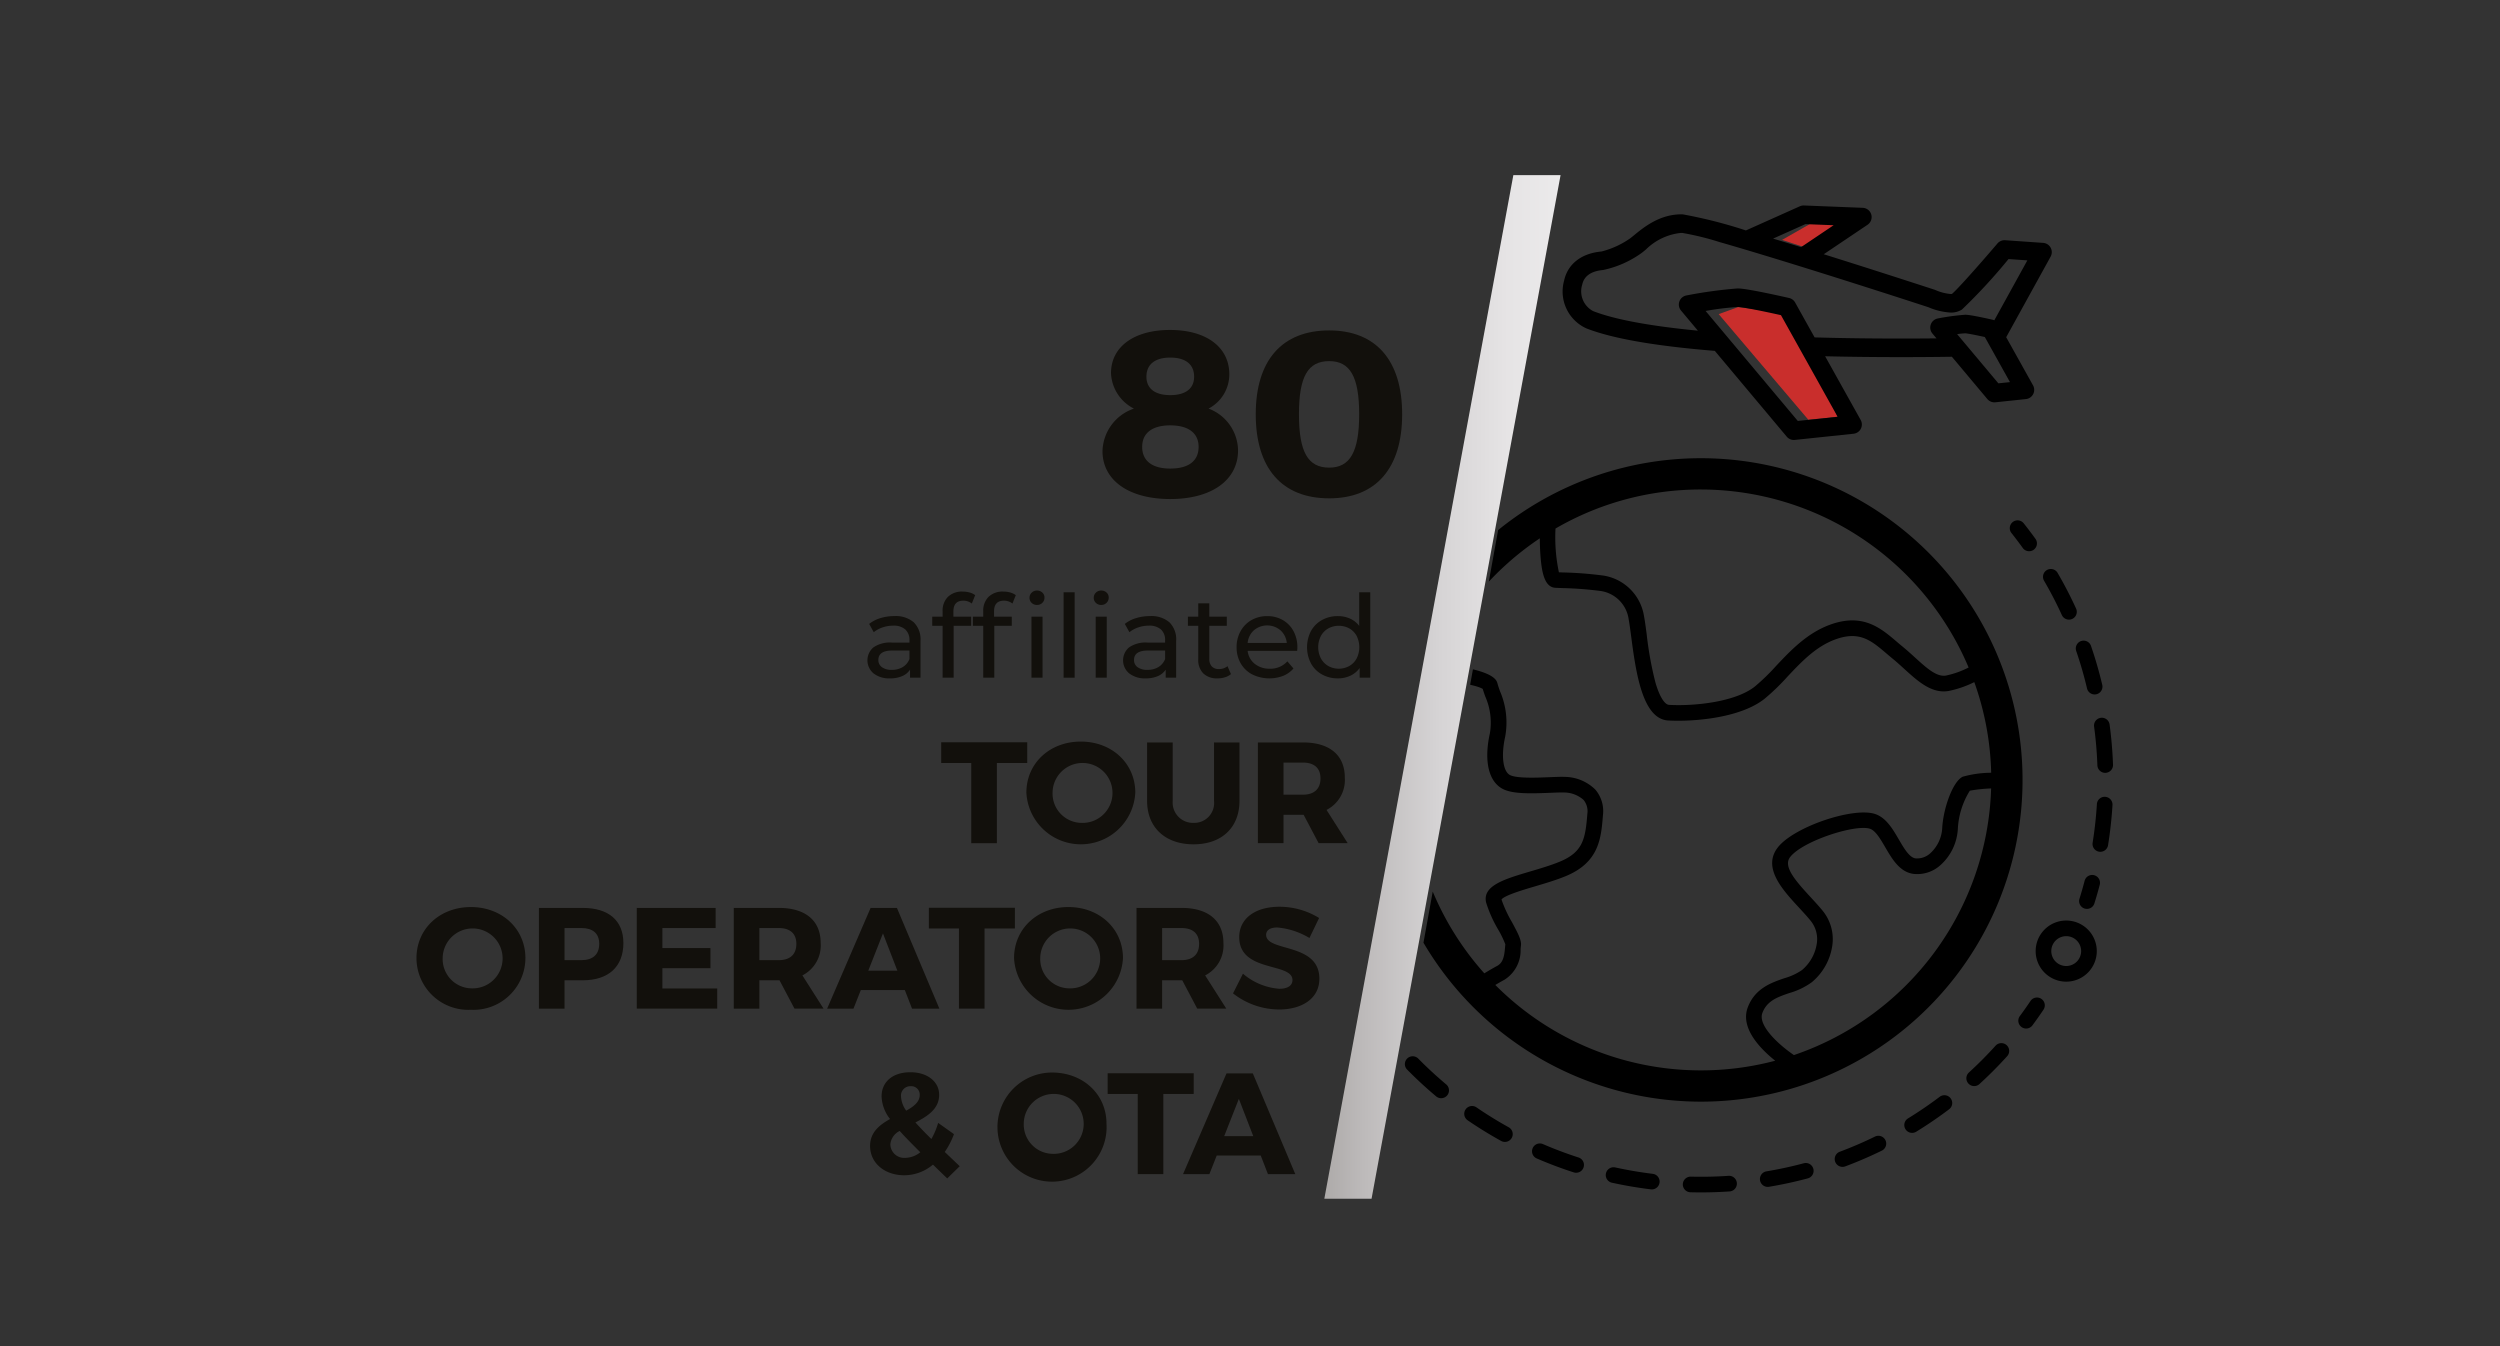<svg id="Livello_1" data-name="Livello 1" xmlns="http://www.w3.org/2000/svg" xmlns:xlink="http://www.w3.org/1999/xlink" width="104mm" height="56mm" viewBox="0 0 294.803 158.74">
  <rect x="0" y="0" width="294.803" height="158.74" fill="#333333" stroke="none"/>
  <defs>
    <style>
      .cls-1 {
        fill: none;
      }

      .cls-2 {
        fill: #c92e2c;
      }

      .cls-3 {
        fill: #12100c;
      }

      .cls-4 {
        fill: url(#Sfumatura_senza_nome_14);
      }

      .cls-5 {
        clip-path: url(#clip-path);
      }
    </style>
    <linearGradient id="Sfumatura_senza_nome_14" data-name="Sfumatura senza nome 14" x1="156.166" y1="81.004" x2="184.025" y2="81.004" gradientUnits="userSpaceOnUse">
      <stop offset="0" stop-color="#adaaa9"/>
      <stop offset="0.165" stop-color="#bdbaba"/>
      <stop offset="0.491" stop-color="#d6d4d5"/>
      <stop offset="0.78" stop-color="#e6e4e5"/>
      <stop offset="1" stop-color="#ebeaeb"/>
    </linearGradient>
    <clipPath id="clip-path">
      <polygon class="cls-1" points="161.578 145.864 253.314 141.357 255.859 19.258 184.489 19.258 161.578 145.864"/>
    </clipPath>
  </defs>
  <g>
    <polygon class="cls-2" points="210.141 28.291 214.96 25.541 218.21 25.833 213.335 29.333 210.141 28.291"/>
    <polygon class="cls-2" points="202.669 37.041 213.251 49.507 216.696 49.145 211.169 37.041 204.981 36.206 202.669 37.041"/>
    <g>
      <path class="cls-3" d="M144.963,44.144a4.562,4.562,0,0,1-2.451,4.038,5.337,5.337,0,0,1,3.48,4.929c0,3.509-3.119,5.736-7.992,5.736s-7.992-2.2-7.992-5.653a5.45,5.45,0,0,1,3.704-5.013,4.906,4.906,0,0,1-2.701-4.177c0-3.119,2.729-5.096,6.962-5.096C142.262,38.909,144.963,40.942,144.963,44.144ZM134.687,52.693c0,1.643,1.17,2.562,3.313,2.562,2.145,0,3.342-.891,3.342-2.562,0-1.615-1.197-2.534-3.342-2.534C135.857,50.159,134.687,51.078,134.687,52.693Zm.501-8.271c0,1.393,1.003,2.172,2.812,2.172,1.811,0,2.812-.779,2.812-2.172,0-1.448-1.002-2.255-2.812-2.255C136.191,42.167,135.188,42.974,135.188,44.422Z"/>
      <path class="cls-3" d="M165.344,48.85c0,6.377-3.091,9.914-8.604,9.914-5.569,0-8.661-3.537-8.661-9.914,0-6.349,3.092-9.886,8.661-9.886C162.254,38.964,165.344,42.501,165.344,48.85Zm-12.169,0c0,4.456,1.058,6.293,3.564,6.293,2.45,0,3.536-1.838,3.536-6.293s-1.086-6.266-3.536-6.266C154.233,42.585,153.175,44.395,153.175,48.85Z"/>
      <path class="cls-3" d="M107.753,73.384a2.831,2.831,0,0,1,.795,2.186v4.344h-1.236v-.95a2.06,2.06,0,0,1-.93.767,3.55,3.55,0,0,1-1.432.265,2.998,2.998,0,0,1-1.935-.584,2.007,2.007,0,0,1-.034-3.061,3.413,3.413,0,0,1,2.199-.577h2.063v-.258a1.66,1.66,0,0,0-.489-1.29A2.058,2.058,0,0,0,105.316,73.778a3.821,3.821,0,0,0-1.249.21,3.229,3.229,0,0,0-1.031.563l-.543-.978a3.943,3.943,0,0,1,1.33-.685,5.556,5.556,0,0,1,1.643-.238A3.252,3.252,0,0,1,107.753,73.384Zm-1.296,5.274a1.903,1.903,0,0,0,.787-.944v-1.004H105.235q-1.657,0-1.656,1.113a1.008,1.008,0,0,0,.421.855,1.919,1.919,0,0,0,1.167.312A2.423,2.423,0,0,0,106.457,78.658Z"/>
      <path class="cls-3" d="M112.428,72.095v.625h2.091v1.072h-2.063v6.122h-1.303V73.792h-1.222V72.719h1.222v-.638a2.291,2.291,0,0,1,.625-1.697,2.365,2.365,0,0,1,1.75-.624,2.953,2.953,0,0,1,.814.108,1.994,1.994,0,0,1,.652.312l-.395.991a1.62,1.62,0,0,0-1.004-.339Q112.429,70.833,112.428,72.095Z"/>
      <path class="cls-3" d="M117.22,72.095v.625h2.091v1.072h-2.063v6.122h-1.304V73.792h-1.221V72.719h1.221v-.638a2.295,2.295,0,0,1,.625-1.697,2.368,2.368,0,0,1,1.751-.624,2.953,2.953,0,0,1,.814.108,1.998,1.998,0,0,1,.651.312l-.394.991a1.623,1.623,0,0,0-1.005-.339Q117.221,70.833,117.22,72.095Zm4.433-1.004a.8.8,0,0,1-.252-.597.822.822,0,0,1,.252-.604.854.854,0,0,1,.631-.251.884.884,0,0,1,.631.238.779.779,0,0,1,.252.59.838.838,0,0,1-.252.618.856.856,0,0,1-.631.251A.865.865,0,0,1,121.653,71.09Zm-.021,1.629h1.304v7.194h-1.304Z"/>
      <path class="cls-3" d="M125.419,69.841h1.304V79.914h-1.304Z"/>
      <path class="cls-3" d="M129.226,71.09a.803.803,0,0,1-.251-.597.825.825,0,0,1,.251-.604.856.856,0,0,1,.632-.251.884.884,0,0,1,.631.238.778.778,0,0,1,.251.59.837.837,0,0,1-.251.618.856.856,0,0,1-.631.251A.868.868,0,0,1,129.226,71.09Zm-.021,1.629h1.304v7.194h-1.304Z"/>
      <path class="cls-3" d="M137.9,73.384a2.827,2.827,0,0,1,.794,2.186v4.344h-1.234v-.95a2.066,2.066,0,0,1-.93.767,3.558,3.558,0,0,1-1.433.265,2.998,2.998,0,0,1-1.935-.584,2.004,2.004,0,0,1-.033-3.061,3.406,3.406,0,0,1,2.198-.577h2.063v-.258a1.663,1.663,0,0,0-.488-1.29,2.064,2.064,0,0,0-1.439-.448,3.802,3.802,0,0,0-1.248.21,3.213,3.213,0,0,0-1.032.563l-.543-.978a3.943,3.943,0,0,1,1.33-.685,5.561,5.561,0,0,1,1.643-.238A3.253,3.253,0,0,1,137.9,73.384Zm-1.296,5.274a1.908,1.908,0,0,0,.787-.944v-1.004h-2.009q-1.657,0-1.656,1.113a1.005,1.005,0,0,0,.421.855,1.922,1.922,0,0,0,1.168.312A2.421,2.421,0,0,0,136.604,78.658Z"/>
      <path class="cls-3" d="M145.155,79.493a1.935,1.935,0,0,1-.705.374,2.954,2.954,0,0,1-.869.129,2.308,2.308,0,0,1-1.684-.584,2.226,2.226,0,0,1-.597-1.669V73.792h-1.222V72.719h1.222V71.145h1.304v1.575h2.062v1.072h-2.062v3.896a1.265,1.265,0,0,0,.291.896,1.088,1.088,0,0,0,.835.312,1.574,1.574,0,0,0,1.019-.339Z"/>
      <path class="cls-3" d="M152.961,76.751h-5.837a2.259,2.259,0,0,0,.835,1.527,2.724,2.724,0,0,0,1.771.577,2.669,2.669,0,0,0,2.077-.869l.719.842a3.143,3.143,0,0,1-1.215.869,4.58,4.58,0,0,1-3.645-.169,3.345,3.345,0,0,1-1.364-1.31,3.754,3.754,0,0,1-.481-1.9,3.811,3.811,0,0,1,.469-1.887,3.349,3.349,0,0,1,1.289-1.31,3.673,3.673,0,0,1,1.853-.468,3.597,3.597,0,0,1,1.839.468,3.294,3.294,0,0,1,1.264,1.31,3.995,3.995,0,0,1,.454,1.927A3.625,3.625,0,0,1,152.961,76.751Zm-5.097-2.43a2.299,2.299,0,0,0-.74,1.493h4.615a2.31,2.31,0,0,0-.74-1.486,2.429,2.429,0,0,0-3.135-.007Z"/>
      <path class="cls-3" d="M161.581,69.841V79.914h-1.249V78.774a2.822,2.822,0,0,1-1.1.909,3.403,3.403,0,0,1-1.466.312,3.78,3.78,0,0,1-1.873-.461,3.305,3.305,0,0,1-1.297-1.296,4.164,4.164,0,0,1,0-3.835,3.323,3.323,0,0,1,1.297-1.29,3.779,3.779,0,0,1,1.873-.461,3.449,3.449,0,0,1,1.426.292,2.775,2.775,0,0,1,1.086.862V69.841ZM159.11,78.536a2.243,2.243,0,0,0,.869-.896,2.959,2.959,0,0,0,0-2.647,2.197,2.197,0,0,0-.869-.889,2.61,2.61,0,0,0-2.477,0,2.247,2.247,0,0,0-.869.889,2.902,2.902,0,0,0,0,2.647,2.296,2.296,0,0,0,.869.896,2.561,2.561,0,0,0,2.477,0Z"/>
      <path class="cls-3" d="M117.553,89.976v9.451h-3.021V89.976h-3.546V87.532H121.133v2.443Z"/>
      <path class="cls-3" d="M133.876,93.471a6.431,6.431,0,0,1-12.844,0c0-3.461,2.748-6.023,6.414-6.023C131.128,87.448,133.876,90.027,133.876,93.471Zm-9.756.017a3.455,3.455,0,0,0,3.359,3.546,3.534,3.534,0,1,0-3.359-3.546Z"/>
      <path class="cls-3" d="M146.161,94.438c0,3.139-2.088,5.125-5.413,5.125-3.343,0-5.481-1.985-5.481-5.125V87.549h3.021v6.889a2.393,2.393,0,0,0,2.477,2.596,2.339,2.339,0,0,0,2.393-2.596V87.549h3.004Z"/>
      <path class="cls-3" d="M153.727,96.084h-2.375v3.343h-3.02V87.549h5.311c3.139,0,4.938,1.493,4.938,4.14a3.959,3.959,0,0,1-2.155,3.818l2.495,3.919h-3.428Zm-.084-2.375c1.307,0,2.07-.662,2.07-1.917,0-1.239-.764-1.867-2.07-1.867h-2.291v3.784Z"/>
      <path class="cls-3" d="M61.957,112.984a6.128,6.128,0,0,1-6.431,6.091,6.112,6.112,0,0,1-6.414-6.091c0-3.461,2.748-6.023,6.414-6.023C59.208,106.961,61.957,109.54,61.957,112.984Zm-9.757.017a3.455,3.455,0,0,0,3.359,3.546,3.534,3.534,0,1,0-3.359-3.546Z"/>
      <path class="cls-3" d="M68.726,107.062c3.038,0,4.785,1.493,4.785,4.14,0,2.783-1.747,4.395-4.785,4.395H66.571v3.343H63.551V107.062Zm-2.155,6.159h2.002c1.324,0,2.088-.662,2.088-1.917,0-1.239-.764-1.867-2.088-1.867h-2.002Z"/>
      <path class="cls-3" d="M78.11,109.438v2.358h5.666v2.375H78.11v2.393H84.575v2.375H75.088V107.062H84.387v2.375Z"/>
      <path class="cls-3" d="M91.921,115.597h-2.375v3.343H86.526V107.062h5.311c3.139,0,4.938,1.493,4.938,4.14a3.959,3.959,0,0,1-2.155,3.818l2.495,3.919H93.686Zm-.084-2.375c1.307,0,2.07-.662,2.07-1.917,0-1.239-.764-1.867-2.07-1.867h-2.291v3.784Z"/>
      <path class="cls-3" d="M101.508,116.751l-.865,2.189H97.538l5.124-11.877h3.104l5.006,11.877h-3.224l-.849-2.189Zm2.612-6.685-1.73,4.395H105.817Z"/>
      <path class="cls-3" d="M116.1,109.488v9.451h-3.021v-9.451h-3.546v-2.443h10.146v2.443Z"/>
      <path class="cls-3" d="M132.422,112.984a6.431,6.431,0,0,1-12.844,0c0-3.461,2.748-6.023,6.414-6.023C129.674,106.961,132.422,109.54,132.422,112.984Zm-9.756.017A3.455,3.455,0,0,0,126.026,116.547a3.534,3.534,0,1,0-3.359-3.546Z"/>
      <path class="cls-3" d="M139.413,115.597h-2.375v3.343h-3.02V107.062h5.311c3.139,0,4.938,1.493,4.938,4.14a3.959,3.959,0,0,1-2.155,3.818l2.495,3.919h-3.428Zm-.084-2.375c1.307,0,2.07-.662,2.07-1.917,0-1.239-.764-1.867-2.07-1.867h-2.291v3.784Z"/>
      <path class="cls-3" d="M155.549,108.25l-1.137,2.359a8.85,8.85,0,0,0-3.801-1.239c-.781,0-1.307.289-1.307.865,0,2.053,6.278.882,6.278,5.175,0,2.375-2.104,3.631-4.751,3.631a8.859,8.859,0,0,1-5.43-1.9l1.17-2.325a7.409,7.409,0,0,0,4.293,1.782c.951,0,1.545-.356,1.545-1.035,0-2.104-6.278-.849-6.278-5.057,0-2.188,1.884-3.58,4.733-3.58A8.915,8.915,0,0,1,155.549,108.25Z"/>
      <path class="cls-3" d="M110.016,137.333a5.27,5.27,0,0,1-3.377,1.256c-2.324,0-4.038-1.442-4.038-3.461,0-1.595,1.103-2.477,2.358-3.173a4.508,4.508,0,0,1-1.001-2.664c0-1.731,1.323-2.851,3.394-2.851,2.002,0,3.394,1.103,3.394,2.664,0,1.663-1.374,2.528-2.8,3.258.51.56,1.12,1.205,1.884,1.951a8.791,8.791,0,0,0,.798-1.9l1.865,1.324a9.357,9.357,0,0,1-1.086,2.104l1.766,1.68-1.477,1.442Zm-1.493-1.459c-.983-.984-1.798-1.799-2.427-2.511a1.952,1.952,0,0,0-1.103,1.561,1.63,1.63,0,0,0,1.765,1.612A2.886,2.886,0,0,0,108.523,135.874ZM106.86,130.97c.899-.492,1.596-1.035,1.596-1.849a.998.998,0,0,0-1.069-1.035,1.105,1.105,0,0,0-1.138,1.205A3.098,3.098,0,0,0,106.86,130.97Z"/>
      <path class="cls-3" d="M130.479,132.497a6.435,6.435,0,1,1-6.43-6.024C127.731,126.473,130.479,129.052,130.479,132.497Zm-9.756.017a3.454,3.454,0,0,0,3.359,3.546,3.534,3.534,0,1,0-3.359-3.546Z"/>
      <path class="cls-3" d="M137.182,129.002v9.451h-3.021V129.002h-3.546v-2.443H140.762v2.443Z"/>
      <path class="cls-3" d="M143.477,136.264l-.865,2.189h-3.105l5.124-11.877H147.735l5.006,11.877h-3.224l-.849-2.189Zm2.612-6.685-1.73,4.395h3.427Z"/>
    </g>
    <polygon class="cls-4" points="161.735 141.357 156.166 141.357 178.456 20.65 184.025 20.65 161.735 141.357"/>
    <g class="cls-5">
      <g>
        <path d="M200.563,129.909a37.938,37.938,0,1,0-37.937-37.938A37.98,37.98,0,0,0,200.563,129.909Zm0-72.187a34.302,34.302,0,0,1,31.578,20.99,10.603,10.603,0,0,1-2.678.953c-1.102.183-2.289-.898-3.664-2.149-.469-.426-.953-.868-1.468-1.287-.236-.192-.467-.389-.696-.585-1.868-1.591-3.986-3.393-7.859-1.969-2.699.993-4.627,3.038-6.328,4.842a24.622,24.622,0,0,1-2.528,2.45c-2.381,1.874-7.346,2.314-10.103,2.151-.539-.032-1.142-1.024-1.612-2.654a41.332,41.332,0,0,1-1.03-5.7c-.11-.831-.205-1.549-.306-2.074a5.743,5.743,0,0,0-4.777-4.815,43.74,43.74,0,0,0-4.839-.372c-.152-.006-.295-.011-.426-.017a19.985,19.985,0,0,1-.399-5.161A34.044,34.044,0,0,1,200.563,57.722Zm10.979,66.695c-1.694-1.152-4.286-3.457-3.72-4.967.539-1.439,1.769-1.863,3.192-2.354a8.385,8.385,0,0,0,2.643-1.277,6.895,6.895,0,0,0,2.433-4.493,5.281,5.281,0,0,0-1.184-3.958c-.431-.527-.932-1.07-1.416-1.594-1.934-2.094-3.236-3.66-2.377-4.733,1.54-1.924,7.839-3.919,9.45-3.293.63.245,1.202,1.224,1.754,2.171.813,1.393,1.735,2.972,3.405,3.139A4.066,4.066,0,0,0,228.828,102.011a6.181,6.181,0,0,0,2.042-4.256,9.385,9.385,0,0,1,1.417-4.517,17.584,17.584,0,0,1,2.509-.263A34.317,34.317,0,0,1,211.542,124.416ZM181.577,63.48c.004.687.028,1.386.075,2.018.146,1.946.461,3.755,1.767,3.817.212.01.469.02.76.032a42.441,42.441,0,0,1,4.608.348,3.908,3.908,0,0,1,3.269,3.343c.09.472.182,1.166.288,1.969.546,4.124,1.293,9.772,4.362,9.953.342.02.737.032,1.173.032,2.895,0,7.57-.521,10.179-2.574A25.988,25.988,0,0,0,210.788,79.782c1.638-1.738,3.331-3.534,5.623-4.376,2.864-1.053,4.26.137,6.028,1.642.239.204.48.409.726.609.476.388.942.812,1.392,1.223,1.586,1.443,3.226,2.936,5.209,2.604a12.168,12.168,0,0,0,3.045-1.049,34.059,34.059,0,0,1,1.991,10.689,12.617,12.617,0,0,0-3.364.47c-1.199.598-2.298,3.811-2.409,6.071a4.336,4.336,0,0,1-1.403,2.949,2.303,2.303,0,0,1-1.719.61c-.734-.073-1.376-1.172-1.996-2.234-.712-1.22-1.449-2.482-2.678-2.96-2.475-.964-9.605,1.418-11.559,3.859-1.915,2.394.512,5.023,2.462,7.136.487.528.948,1.026,1.344,1.511a3.428,3.428,0,0,1,.776,2.604,5.058,5.058,0,0,1-1.761,3.248,6.971,6.971,0,0,1-2.082.964c-1.548.534-3.474,1.199-4.317,3.451-.905,2.417,1.463,4.859,3.24,6.278a34.219,34.219,0,0,1-33.008-8.932c.348-.209.721-.424,1.093-.624a4.098,4.098,0,0,0,1.89-3.609c.012-.138.021-.259.036-.358.099-.639-.271-1.362-1.049-2.808a14.621,14.621,0,0,1-1.24-2.68c.357-.486,2.582-1.145,3.925-1.542,1.223-.362,2.488-.736,3.614-1.198,3.978-1.63,4.205-4.464,4.425-7.205a3.903,3.903,0,0,0-.906-3.022,5.212,5.212,0,0,0-3.609-1.493c-.449-.018-1.068.008-1.785.037-1.508.061-3.787.154-4.624-.232-.862-.398-1.111-2.269-.604-4.55a9.299,9.299,0,0,0-.614-5.359c-.12-.342-.224-.637-.288-.884-.125-.479-.441-1.68-7.387-2.41A34.461,34.461,0,0,1,181.577,63.48ZM174.848,81.243c.08.276.183.568.29.874a7.635,7.635,0,0,1,.553,4.347c-.741,3.335-.131,5.811,1.631,6.624,1.15.531,3.075.498,5.472.401.678-.027,1.263-.051,1.639-.037a3.471,3.471,0,0,1,2.302.875,2.11,2.11,0,0,1,.447,1.651c-.234,2.921-.487,4.498-3.286,5.646-1.039.426-2.259.787-3.438,1.136-3.046.901-5.676,1.68-5.212,3.67a14.854,14.854,0,0,0,1.427,3.194,12.391,12.391,0,0,1,.84,1.73c-.015.117-.027.254-.04.405-.08.941-.205,1.753-.927,2.142-.529.284-1.053.594-1.512.876A34.201,34.201,0,0,1,168.474,79.998C171.333,80.296,174.19,80.796,174.848,81.243Z"/>
        <path d="M155.591,108.879a.922.922,0,0,0,.869-1.231c-.246-.691-.477-1.393-.686-2.085a.922.922,0,0,0-1.765.534c.218.72.458,1.45.713,2.168A.923.923,0,0,0,155.591,108.879Z"/>
        <path d="M154.752,101.562c-.28-1.341-.503-2.712-.663-4.075a.922.922,0,0,0-1.831.216c.167,1.417.399,2.842.689,4.236a.922.922,0,1,0,1.805-.377Z"/>
        <path d="M153.225,85.91a.947.947,0,0,0,.136.01.922.922,0,0,0,.911-.787c.2-1.356.463-2.72.781-4.054a.922.922,0,1,0-1.794-.428c-.331,1.386-.604,2.804-.812,4.213A.922.922,0,0,0,153.225,85.91Z"/>
        <path d="M152.893,94.317a.922.922,0,0,0,.895-.948c-.013-.452-.02-.911-.02-1.365,0-.917.027-1.848.081-2.764a.922.922,0,1,0-1.841-.108c-.056.952-.084,1.918-.084,2.872,0,.472.007.949.021,1.419a.922.922,0,0,0,.921.895C152.874,94.317,152.884,94.317,152.893,94.317Z"/>
        <path d="M155.021,77.69a.921.921,0,0,0,1.166-.583c.434-1.301.932-2.598,1.479-3.854a.922.922,0,1,0-1.691-.736c-.568,1.306-1.085,2.654-1.537,4.006A.922.922,0,0,0,155.021,77.69Z"/>
        <path d="M158.228,69.914a.922.922,0,0,0,1.251-.368c.656-1.203,1.374-2.391,2.134-3.532a.922.922,0,1,0-1.534-1.023c-.791,1.186-1.537,2.421-2.219,3.672A.922.922,0,0,0,158.228,69.914Z"/>
        <path d="M162.757,62.828a.922.922,0,0,0,1.296-.141c.858-1.068,1.775-2.11,2.725-3.098a.922.922,0,0,0-1.329-1.278c-.987,1.027-1.94,2.111-2.832,3.221A.922.922,0,0,0,162.757,62.828Z"/>
        <path d="M169.17,56.959a.918.918,0,0,0,.606-.227c.549-.479,1.117-.952,1.689-1.405a.922.922,0,1,0-1.146-1.444c-.593.471-1.184.962-1.754,1.46a.922.922,0,0,0,.607,1.617Z"/>
        <path d="M240.717,117.785a.922.922,0,0,0-1.279.252c-.406.605-.832,1.208-1.265,1.793a.922.922,0,0,0,1.481,1.098c.451-.608.894-1.235,1.315-1.864A.922.922,0,0,0,240.717,117.785Z"/>
        <path d="M203.852,138.653c-1.487.103-2.994.135-4.484.097a.922.922,0,0,0-.048,1.843q.637.017,1.274.017c1.125,0,2.265-.04,3.386-.117a.922.922,0,0,0-.127-1.839Z"/>
        <path d="M186.144,136.493c-1.418-.458-2.83-.989-4.197-1.58a.922.922,0,0,0-.732,1.693c1.42.614,2.888,1.167,4.362,1.642a.922.922,0,0,0,.567-1.755Z"/>
        <path d="M194.894,138.419c-1.478-.18-2.965-.434-4.421-.754a.922.922,0,1,0-.396,1.801c1.513.333,3.059.597,4.595.784a.908.908,0,0,0,.113.007.922.922,0,0,0,.11-1.837Z"/>
        <path d="M221.079,134.037c-1.34.655-2.726,1.252-4.119,1.773a.922.922,0,1,0,.646,1.727c1.449-.542,2.89-1.162,4.283-1.844a.922.922,0,1,0-.81-1.656Z"/>
        <path d="M228.716,129.347c-1.192.899-2.439,1.75-3.706,2.528a.922.922,0,1,0,.965,1.571c1.317-.809,2.613-1.693,3.851-2.627a.922.922,0,1,0-1.11-1.472Z"/>
        <path d="M212.689,137.177c-1.437.385-2.912.704-4.383.95a.922.922,0,0,0,.15,1.832.947.947,0,0,0,.153-.013c1.529-.255,3.062-.587,4.556-.987a.922.922,0,1,0-.477-1.781Z"/>
        <path d="M235.331,123.298c-.997,1.103-2.061,2.174-3.163,3.18a.922.922,0,0,0,1.244,1.361c1.145-1.047,2.251-2.158,3.287-3.305a.922.922,0,0,0-1.368-1.236Z"/>
        <path d="M167.245,124.833a.922.922,0,0,0-1.315,1.293c1.087,1.105,2.239,2.168,3.423,3.161a.922.922,0,0,0,1.184-1.414C169.398,126.919,168.29,125.896,167.245,124.833Z"/>
        <path d="M177.923,132.937c-1.304-.72-2.588-1.512-3.815-2.354a.922.922,0,1,0-1.043,1.521c1.277.875,2.611,1.699,3.967,2.447a.922.922,0,0,0,.891-1.614Z"/>
        <path d="M163.917,121.07c-.352-.444-.694-.891-1.015-1.327a.922.922,0,0,0-1.484,1.095c.335.454.69.917,1.055,1.379q.17.213.341.424a.922.922,0,0,0,1.433-1.161Q164.081,121.276,163.917,121.07Z"/>
        <path d="M238.533,64.625a.922.922,0,0,0,1.496-1.078c-.44-.611-.904-1.223-1.377-1.82a.922.922,0,1,0-1.444,1.146C237.663,63.448,238.11,64.037,238.533,64.625Z"/>
        <path d="M247.729,84.646a.922.922,0,0,0-.791,1.037c.203,1.505.333,3.04.389,4.563a.922.922,0,0,0,.921.889l.034-.001a.922.922,0,0,0,.888-.955c-.057-1.582-.193-3.177-.404-4.742A.921.921,0,0,0,247.729,84.646Z"/>
        <path d="M243.137,72.53a.922.922,0,1,0,1.677-.767c-.657-1.437-1.394-2.859-2.191-4.226a.922.922,0,0,0-1.593.928C241.796,69.78,242.505,71.148,243.137,72.53Z"/>
        <path d="M244.835,76.782c.493,1.437.921,2.917,1.27,4.399a.922.922,0,0,0,1.795-.424c-.364-1.54-.808-3.079-1.321-4.573a.922.922,0,1,0-1.744.598Z"/>
        <path d="M248.245,93.961a.919.919,0,0,0-.977.864c-.093,1.519-.262,3.05-.503,4.552a.922.922,0,0,0,.764,1.056.932.932,0,0,0,.147.012.922.922,0,0,0,.909-.776c.25-1.561.426-3.152.522-4.73A.921.921,0,0,0,248.245,93.961Z"/>
        <path d="M246.947,103.206a.921.921,0,0,0-1.125.658c-.184.704-.388,1.414-.606,2.11a.922.922,0,1,0,1.76.55c.226-.723.438-1.461.629-2.193A.923.923,0,0,0,246.947,103.206Z"/>
        <path d="M158.321,111.052a3.604,3.604,0,1,0,3.604,3.604A3.608,3.608,0,0,0,158.321,111.052Zm0,5.364a1.76,1.76,0,1,1,1.76-1.76A1.762,1.762,0,0,1,158.321,116.416Z"/>
        <path d="M243.651,108.55a3.604,3.604,0,1,0,3.604,3.604A3.608,3.608,0,0,0,243.651,108.55Zm0,5.364a1.76,1.76,0,1,1,1.76-1.76A1.762,1.762,0,0,1,243.651,113.914Z"/>
        <path d="M187.061,38.721c3.354,1.318,8.885,2.146,15.153,2.654l8.48,10.116a1.095,1.095,0,0,0,.839.391c.038,0,.077-.002.114-.006l6.926-.729a1.094,1.094,0,0,0,.841-1.621L215.221,42.011c3.079.073,6.113.102,8.955.102,2.28,0,4.324-.019,5.993-.044l4.178,4.985a1.097,1.097,0,0,0,.839.391,1.051,1.051,0,0,0,.114-.006l3.596-.378a1.094,1.094,0,0,0,.841-1.621l-3.165-5.675,5.241-9.505a1.095,1.095,0,0,0-.883-1.62l-4.479-.313a1.101,1.101,0,0,0-.909.382c-2.223,2.609-4.812,5.516-5.368,5.949a.823.823,0,0,1-.149.011,5.701,5.701,0,0,1-1.805-.47.992.992,0,0,0-.101-.038c-1.254-.41-6.962-2.269-13.061-4.181l5.163-3.474a1.094,1.094,0,0,0-.567-2.001l-6.926-.274a1.082,1.082,0,0,0-.49.095l-6.359,2.848a55.699,55.699,0,0,0-7.444-1.896c-2.655-.076-4.594,1.518-5.745,2.462-.155.128-.297.244-.424.342a10.278,10.278,0,0,1-3.417,1.575c-2.372.215-3.979,1.468-4.408,3.435A4.773,4.773,0,0,0,187.061,38.721Zm29.635,10.424-4.699.494-6.745-8.047-1.957-2.335-2.169-2.588a33.045,33.045,0,0,1,3.754-.466c.037,0,.071.001.101.002.837.049,3.584.636,5.033.96l1.416,2.539,1.246,2.235Zm20.322-4.086-1.368.144-2.669-3.184-1.805-2.153-.388-.464a8.505,8.505,0,0,1,.966-.096c.32.019,1.412.24,2.299.436l.017.03,1.155,2.07Zm-24.122-18.63,3.326.131-3.844,2.586c-1.113-.345-2.218-.684-3.293-1.01ZM186.577,33.56c.221-1.014,1.052-1.593,2.468-1.722a11.991,11.991,0,0,0,4.553-2.02c.144-.11.303-.241.478-.384a6.88,6.88,0,0,1,4.168-1.97c.041,0,.082.001.123.002a32.997,32.997,0,0,1,4.43,1.088c.97.276,2.059.595,3.238.947.561.168,1.144.343,1.741.524,1.56.472,3.231.987,4.952,1.522,4.995,1.555,10.398,3.286,14.664,4.679a7.756,7.756,0,0,0,2.632.632,2.373,2.373,0,0,0,1.324-.351,65.68,65.68,0,0,0,5.499-5.958l2.221.155-3.896,7.065a1.083,1.083,0,0,0-.159-.055c-.4-.092-2.433-.552-3.133-.594-.044-.002-.095-.004-.15-.004a27.214,27.214,0,0,0-3.216.436,1.094,1.094,0,0,0-.64,1.779l.479.571c-1.261.012-2.667.021-4.178.021q-5.421,0-10.195-.137l-2.295-4.113a1.092,1.092,0,0,0-.71-.533c-.464-.106-4.573-1.043-5.867-1.119-.068-.004-.145-.006-.229-.006a53.583,53.583,0,0,0-6.012.824,1.094,1.094,0,0,0-.64,1.779l1.992,2.376c-5.642-.546-9.845-1.323-12.358-2.31A2.635,2.635,0,0,1,186.577,33.56Z"/>
      </g>
    </g>
  </g>
</svg>
